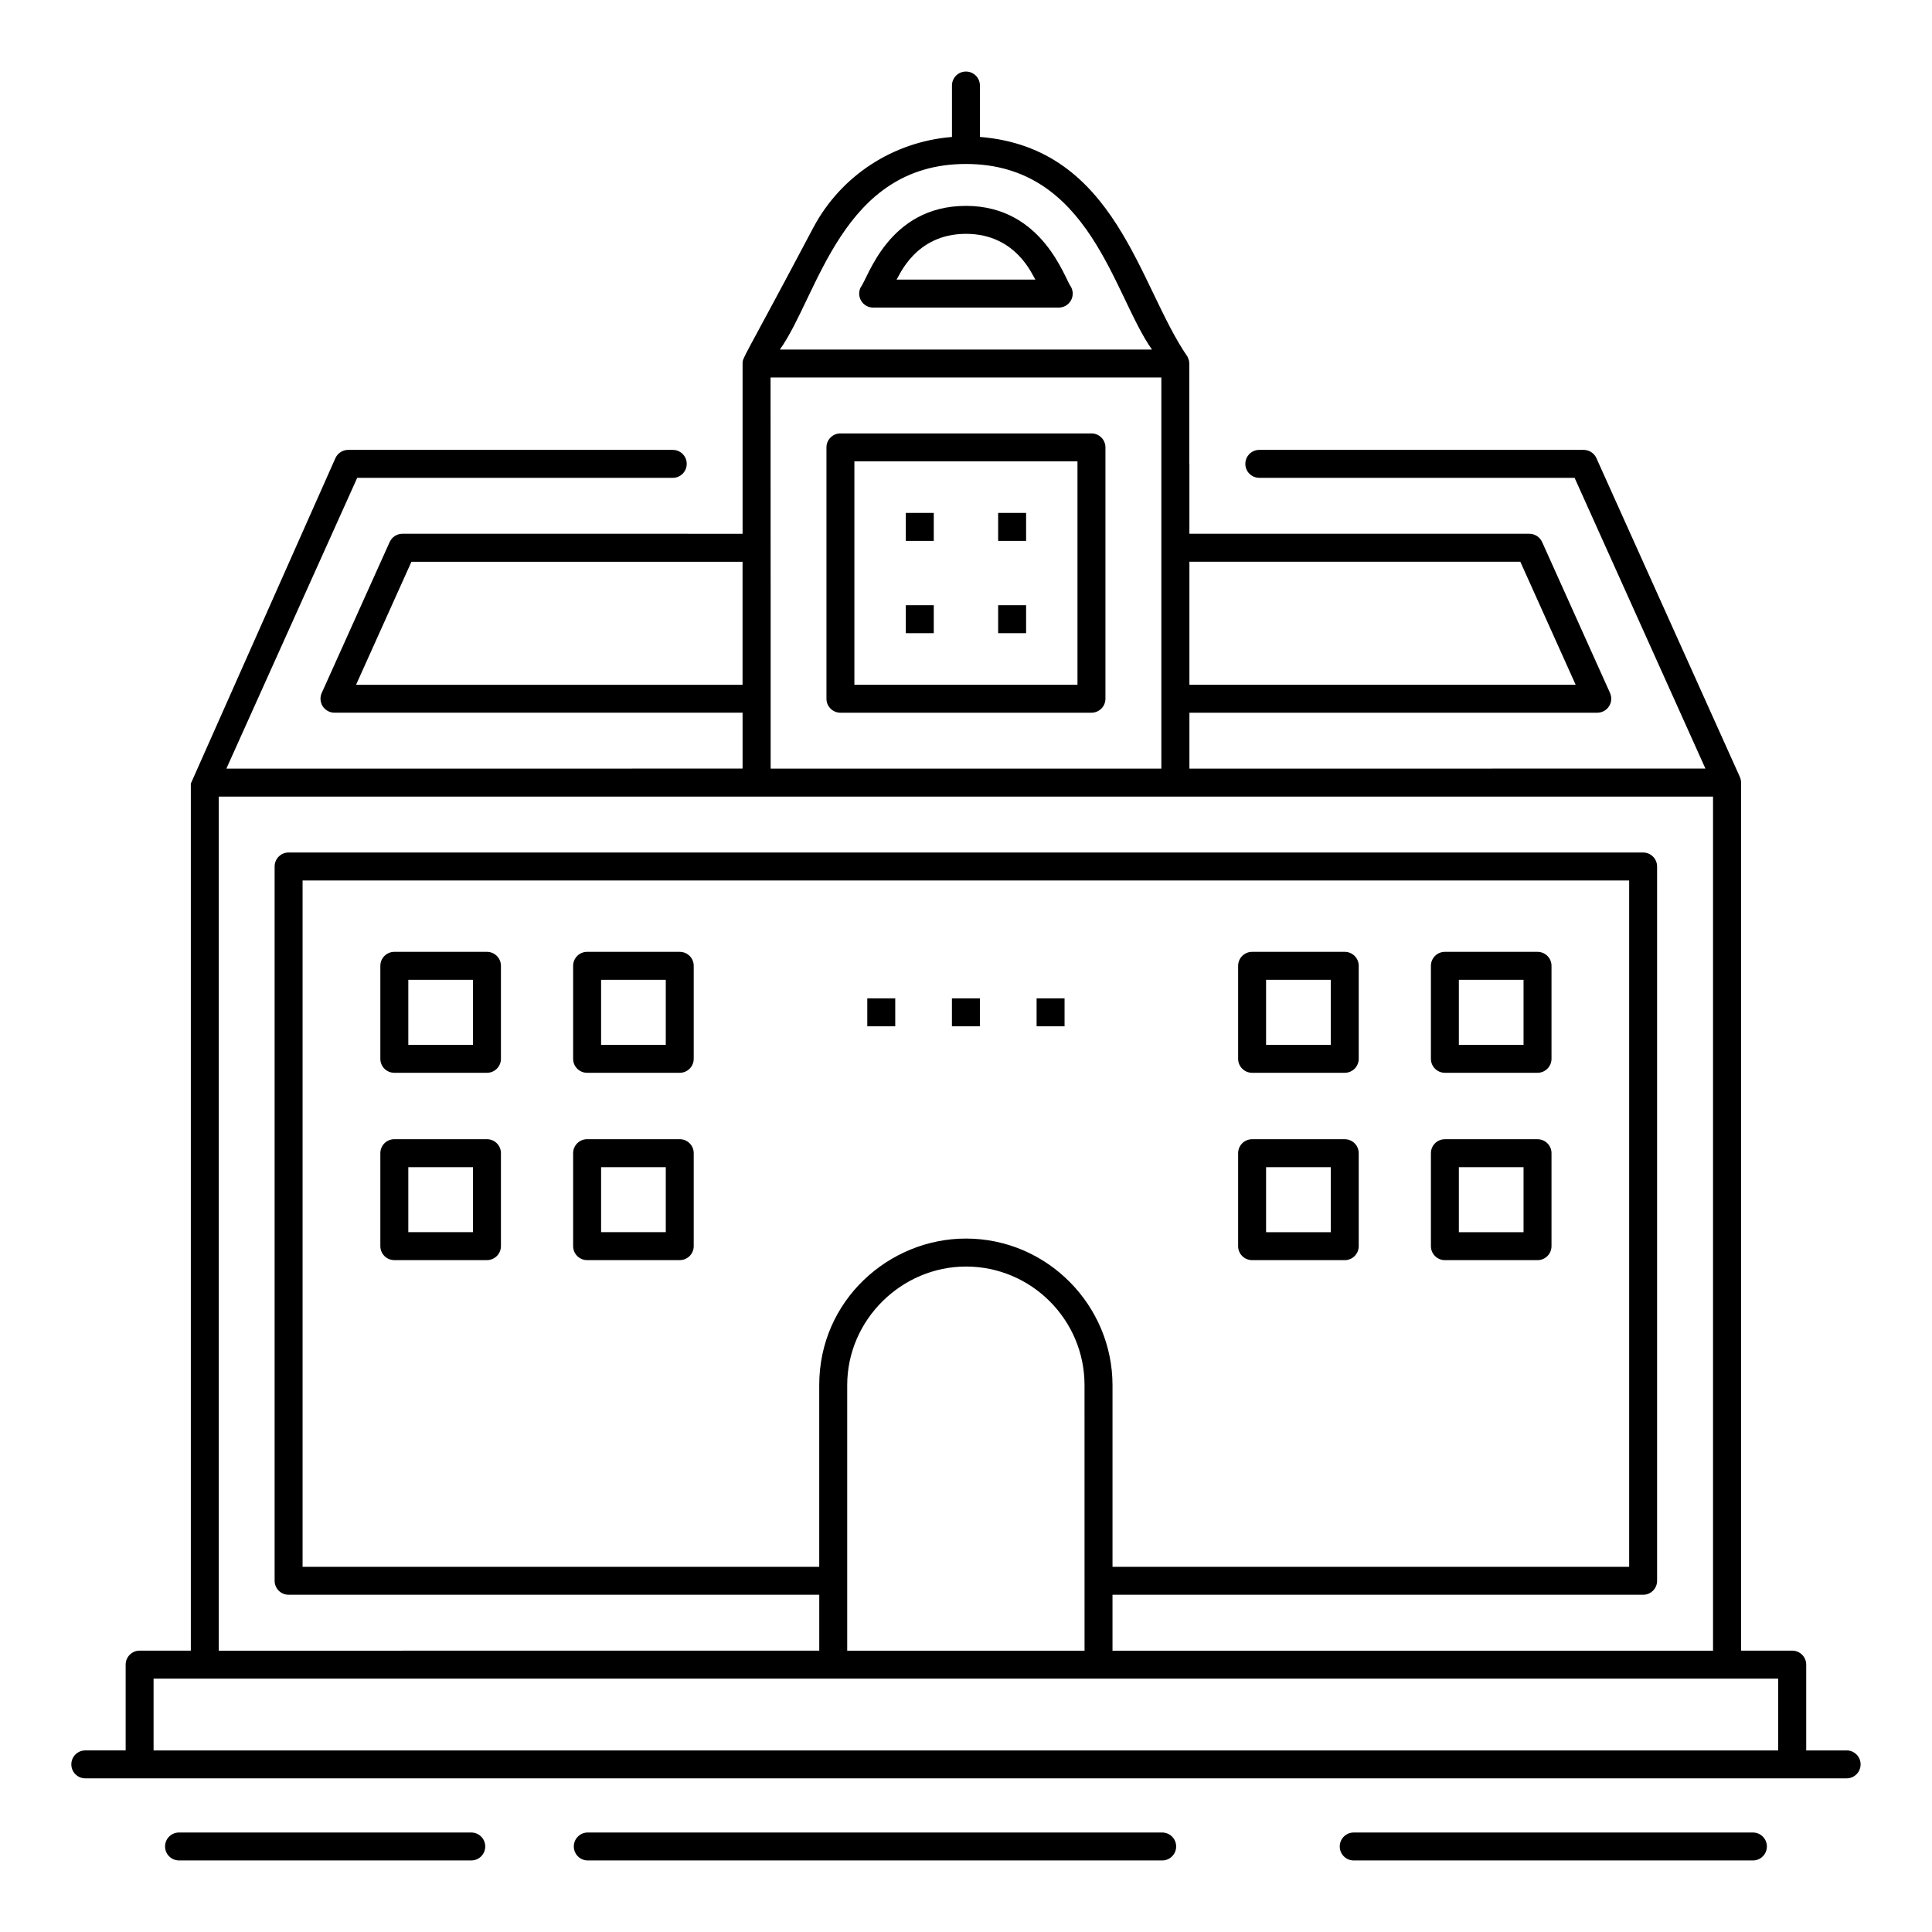 <?xml version="1.0" encoding="UTF-8"?>
<!-- Uploaded to: SVG Repo, www.svgrepo.com, Generator: SVG Repo Mixer Tools -->
<svg fill="#000000" width="800px" height="800px" version="1.1" viewBox="144 144 512 512" xmlns="http://www.w3.org/2000/svg">
 <g>
  <path d="m268.89 637.04c2.047 0 3.703-1.656 3.703-3.703 0-2.047-1.656-3.703-3.703-3.703l-77.445-0.004c-2.047 0-3.703 1.656-3.703 3.703s1.656 3.703 3.703 3.703z"/>
  <path d="m451.99 637.04c2.047 0 3.703-1.656 3.703-3.703 0-2.047-1.656-3.703-3.703-3.703l-152.22-0.004c-2.047 0-3.703 1.656-3.703 3.703s1.656 3.703 3.703 3.703z"/>
  <path d="m608.54 637.04c2.047 0 3.703-1.656 3.703-3.703 0-2.047-1.656-3.703-3.703-3.703h-105.79c-2.047 0-3.703 1.656-3.703 3.703 0 2.047 1.656 3.703 3.703 3.703z"/>
  <path d="m633.38 607.88h-10.715v-22.734c0-2.047-1.656-3.703-3.703-3.703h-13.559v-230.05c0-0.535-0.125-1.039-0.328-1.5-0.004-0.008 0-0.012-0.004-0.02l-38.008-84.465c-0.602-1.332-1.926-2.184-3.379-2.184h-85.953c-2.047 0-3.703 1.656-3.703 3.703 0 2.047 1.656 3.703 3.703 3.703h83.555l34.672 77.055-136.75 0.004v-14.816h108.09c1.258 0 2.43-0.637 3.109-1.691 0.68-1.055 0.781-2.387 0.27-3.531l-18-40.012c-0.602-1.332-1.926-2.184-3.379-2.184l-90.094-0.004v-18.523c0-0.051-0.027-0.094-0.027-0.145v-26.453c0-0.582-0.164-1.117-0.402-1.609-0.023-0.043-0.012-0.094-0.031-0.137-12.977-18.703-18.812-55.367-55.055-58.297v-13.625c0-2.047-1.656-3.703-3.703-3.703-2.047 0-3.703 1.656-3.703 3.703v13.633c-15.473 1.25-29.328 10.133-36.719 23.977-18.758 35.457-18.77 34.359-18.77 36.062v45.121l-90.145-0.004c-1.453 0-2.777 0.855-3.379 2.184l-18.008 40.012c-0.516 1.145-0.414 2.473 0.27 3.531 0.68 1.055 1.852 1.691 3.109 1.691h108.15v14.816l-136.8 0.004 34.672-77.055 83.625-0.004c2.047 0 3.703-1.656 3.703-3.703 0-2.047-1.656-3.703-3.703-3.703h-86.02c-1.453 0-2.777 0.855-3.379 2.184-7.637 17.191 19.754-44.465-38.316 86.246v0.023 229.76h-13.566c-2.047 0-3.703 1.656-3.703 3.703v22.734h-10.695c-2.047 0-3.703 1.656-3.703 3.703s1.656 3.703 3.703 3.703c0.859 0 497.38 0.004 466.77 0 2.047 0 3.703-1.656 3.703-3.703s-1.656-3.703-3.703-3.703zm-285.18-363.84h103.57v103.65h-103.54c0-124.07 0.008 20.426-0.023-103.65zm198.7 48.824 14.664 32.602h-102.36v-32.602zm-146.92-105.41c32.953 0 39.133 34.922 49.309 49.18h-98.617c10.168-14.246 16.344-49.18 49.309-49.18zm-161.62 138.02 14.672-32.602h87.75v32.602zm-36.387 29.637h396v226.34l-159.15-0.004v-14.816h140.62c2.047 0 3.703-1.656 3.703-3.703v-189.3c0-2.047-1.656-3.703-3.703-3.703l-358.96-0.004c-2.047 0-3.703 1.656-3.703 3.703v189.3c0 2.047 1.656 3.703 3.703 3.703h140.63v14.816l-159.14 0.004zm198 117.12c-20.352 0-38.867 16.352-38.867 38.832v48.16l-136.92-0.004v-181.89h351.56v181.89h-136.92v-48.129c0-21.102-17.238-38.859-38.852-38.859zm-31.453 38.859c0-17.41 14.48-31.445 31.48-31.445 17.293 0 31.41 14.094 31.41 31.414 0 0.773 0.008 71.133 0.008 70.387h-62.898zm-183.82 77.766h430.54v19.027h-430.54z"/>
  <path d="m273.05 396.25h-24.551c-2.047 0-3.703 1.656-3.703 3.703v24.645c0 2.047 1.656 3.703 3.703 3.703h24.551c2.047 0 3.703-1.656 3.703-3.703v-24.645c0-2.047-1.656-3.703-3.703-3.703zm-3.703 24.645h-17.141v-17.234h17.141z"/>
  <path d="m324.14 396.25h-24.551c-2.047 0-3.703 1.656-3.703 3.703v24.645c0 2.047 1.656 3.703 3.703 3.703h24.551c2.047 0 3.703-1.656 3.703-3.703v-24.645c0-2.047-1.656-3.703-3.703-3.703zm-3.703 24.645h-17.141v-17.234h17.141z"/>
  <path d="m273.05 445.9h-24.551c-2.047 0-3.703 1.656-3.703 3.703v24.637c0 2.047 1.656 3.703 3.703 3.703h24.551c2.047 0 3.703-1.656 3.703-3.703v-24.637c0-2.047-1.656-3.703-3.703-3.703zm-3.703 24.637h-17.141v-17.227h17.141z"/>
  <path d="m324.14 445.9h-24.551c-2.047 0-3.703 1.656-3.703 3.703v24.637c0 2.047 1.656 3.703 3.703 3.703h24.551c2.047 0 3.703-1.656 3.703-3.703v-24.637c0-2.047-1.656-3.703-3.703-3.703zm-3.703 24.637h-17.141v-17.227h17.141z"/>
  <path d="m475.82 428.3h24.551c2.047 0 3.703-1.656 3.703-3.703v-24.645c0-2.047-1.656-3.703-3.703-3.703h-24.551c-2.047 0-3.703 1.656-3.703 3.703v24.645c0 2.043 1.656 3.703 3.703 3.703zm3.703-24.645h17.141v17.234h-17.141z"/>
  <path d="m526.91 428.3h24.551c2.047 0 3.703-1.656 3.703-3.703v-24.645c0-2.047-1.656-3.703-3.703-3.703h-24.551c-2.047 0-3.703 1.656-3.703 3.703v24.645c0 2.043 1.656 3.703 3.703 3.703zm3.703-24.645h17.141v17.234h-17.141z"/>
  <path d="m475.82 477.95h24.551c2.047 0 3.703-1.656 3.703-3.703v-24.637c0-2.047-1.656-3.703-3.703-3.703h-24.551c-2.047 0-3.703 1.656-3.703 3.703v24.637c0 2.047 1.656 3.703 3.703 3.703zm3.703-24.637h17.141v17.227h-17.141z"/>
  <path d="m526.91 477.95h24.551c2.047 0 3.703-1.656 3.703-3.703v-24.637c0-2.047-1.656-3.703-3.703-3.703h-24.551c-2.047 0-3.703 1.656-3.703 3.703v24.637c0 2.047 1.656 3.703 3.703 3.703zm3.703-24.637h17.141v17.227h-17.141z"/>
  <path d="m433.25 258.86h-66.527c-2.047 0-3.703 1.656-3.703 3.703v66.609c0 2.047 1.656 3.703 3.703 3.703h66.527c2.047 0 3.703-1.656 3.703-3.703v-66.609c0-2.047-1.656-3.703-3.703-3.703zm-3.707 66.609h-59.121v-59.199h59.121z"/>
  <path d="m399.99 198.56c-20.59 0-25.949 19.188-27.863 21.504-0.609 1.145-0.578 2.531 0.094 3.648 0.664 1.121 1.875 1.801 3.176 1.801h49.18c1.301 0 2.504-0.68 3.176-1.801 0.672-1.113 0.703-2.496 0.094-3.648-1.637-1.984-7.418-21.504-27.855-21.504zm-18.414 19.543c0.676-0.742 4.863-12.133 18.414-12.133 13.555 0 17.738 11.391 18.414 12.133z"/>
  <path d="m384.05 279.93h7.41v7.41h-7.41z"/>
  <path d="m408.52 279.93h7.41v7.41h-7.41z"/>
  <path d="m408.52 304.39h7.41v7.41h-7.41z"/>
  <path d="m384.05 304.39h7.41v7.41h-7.41z"/>
  <path d="m373.84 408.57h7.41v7.41h-7.41z"/>
  <path d="m396.27 408.57h7.41v7.41h-7.41z"/>
  <path d="m418.71 408.57h7.41v7.41h-7.41z"/>
 </g>
</svg>